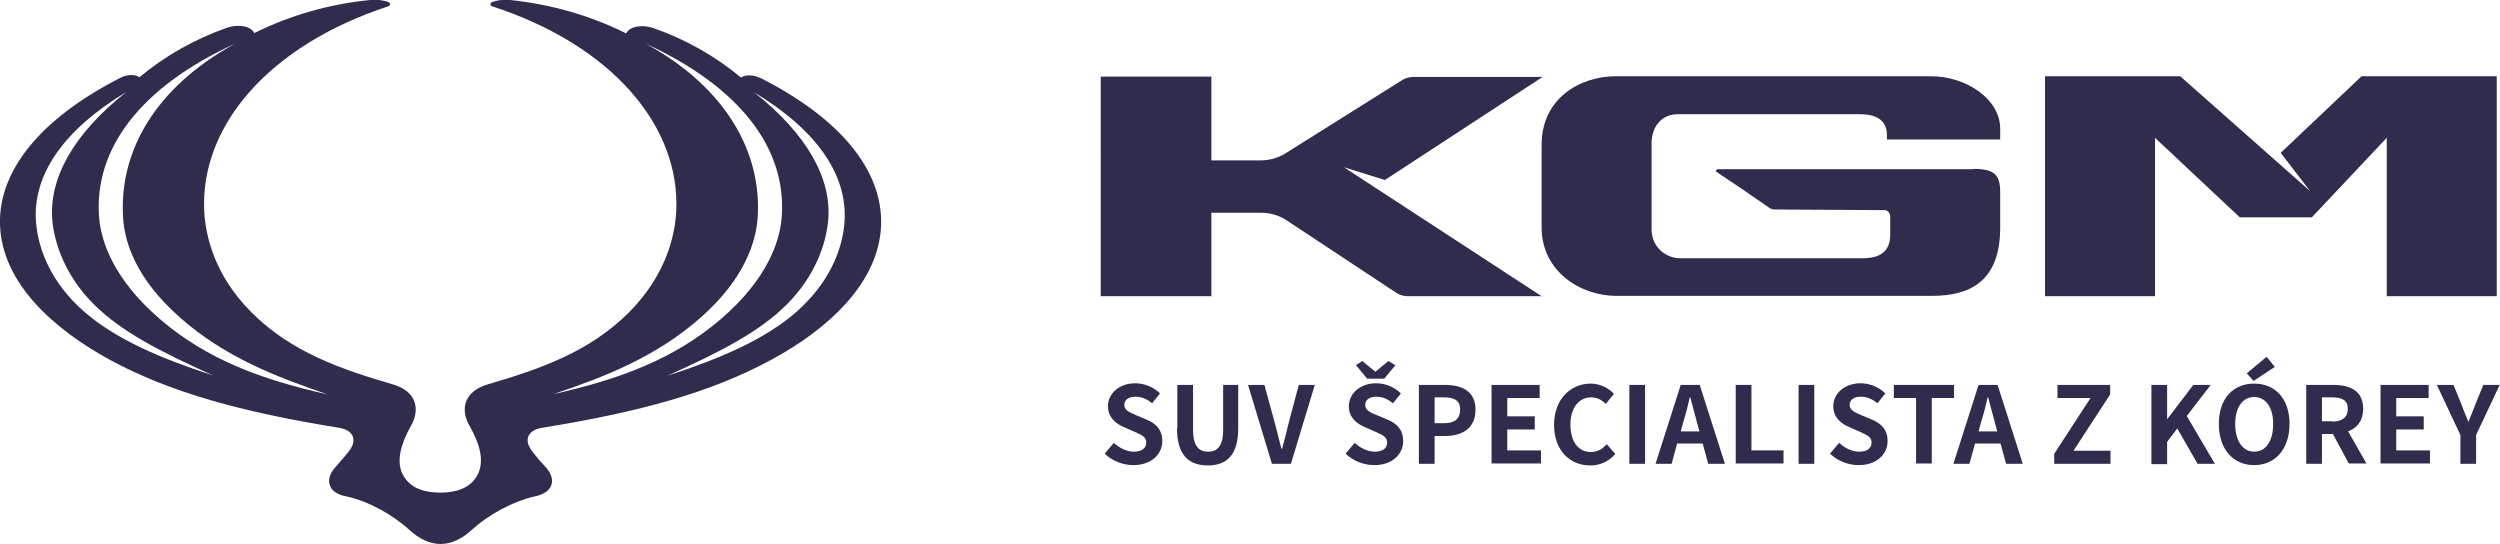 <?xml version="1.0" encoding="UTF-8"?>
<svg id="Vrstva_2" data-name="Vrstva 2" xmlns="http://www.w3.org/2000/svg" viewBox="0 0 76.38 16.63">
  <defs>
    <style>
      .cls-1 {
        fill: #2f2c4d;
      }
    </style>
  </defs>
  <g id="Vrstva_1-2" data-name="Vrstva 1">
    <g>
      <path class="cls-1" d="M25.8,6.8c-.06.82-.46,1.84-1.47,2.73-.95.83-2.3,1.42-3.94,1.95,1.64-.74,2.81-1.34,3.65-2.18.88-.88,1.19-1.86,1.26-2.53.13-1.3-.64-2.67-2.26-3.95,1.94,1.17,2.87,2.55,2.76,3.98M21.4,9.71c1.37-1.21,1.7-2.34,1.75-3.08.12-1.96-.95-3.95-3.43-5.3,2.89,1.33,4.34,3.22,4.16,5.34-.06.7-.43,1.86-1.87,3.09-1.41,1.2-3.04,1.82-5.1,2.28,1.55-.52,3.13-1.13,4.5-2.34M4.9,9.76c-1.44-1.23-1.81-2.4-1.87-3.09-.18-2.12,1.27-4.02,4.16-5.34-2.48,1.35-3.55,3.33-3.43,5.3.04.74.37,1.87,1.75,3.08,1.37,1.21,2.95,1.81,4.5,2.34-2.06-.46-3.69-1.08-5.1-2.28M2.57,9.52c-1.01-.88-1.4-1.9-1.47-2.73-.11-1.43.82-2.81,2.76-3.98-1.62,1.28-2.38,2.65-2.26,3.95.07.67.38,1.65,1.26,2.53.84.84,2.01,1.44,3.65,2.18-1.64-.53-2.99-1.12-3.94-1.95M23.19,2.37c-.16-.08-.42-.1-.55,0-.79-.66-1.7-1.17-2.67-1.51-.34-.12-.73-.06-.84.16C18.03.47,16.82.13,15.59,0c-.18-.02-.35,0-.52.05-.13.04-.09.12-.04.14,3.66,1.19,5.76,3.66,5.63,6.27-.04.73-.3,1.94-1.46,3.1-1.2,1.19-2.68,1.71-4.29,2.18-.78.23-.83.81-.57,1.26.34.59.43,1.06.29,1.42-.18.44-.6.63-1.18.63s-1-.19-1.18-.63c-.14-.36-.04-.83.29-1.42.26-.45.21-1.04-.57-1.26-1.61-.47-3.09-.99-4.29-2.18-1.16-1.15-1.42-2.37-1.46-3.1-.13-2.61,1.97-5.07,5.63-6.27.05-.02.09-.1-.04-.14-.17-.05-.34-.07-.52-.05-1.23.12-2.43.46-3.54,1.01-.11-.22-.5-.28-.84-.16-.97.34-1.88.85-2.67,1.51-.13-.1-.38-.08-.55,0C1.21,3.63-.05,5.23,0,6.87c.06,1.78,1.64,3.19,3.37,4.13,1.83.99,4.01,1.59,6.99,2.07.43.07.58.37.29.73-.11.13-.21.26-.33.39-.14.15-.32.36-.25.61.07.25.33.33.49.36.73.16,1.44.57,1.96,1.04.27.25.6.42.94.42s.67-.17.94-.42c.52-.47,1.23-.87,1.96-1.04.15-.03.42-.12.49-.36.07-.25-.11-.46-.25-.61-.13-.13-.23-.26-.33-.39-.29-.36-.14-.66.29-.73,2.98-.48,5.16-1.08,6.99-2.07,1.73-.93,3.31-2.35,3.37-4.13.05-1.64-1.21-3.24-3.71-4.5"/>
      <path class="cls-1" d="M60.29,5.17h-7.83s-.06.06-.02.08l.85.57.78.54s.08.04.12.04l3.39.02c.09,0,.17.09.17.2v.55c0,.54-.34.72-.85.72h-5.57c-.41,0-.84-.31-.87-.83v-2.74c.03-.54.38-.83.79-.83h5.57c.56,0,.83.22.83.64v.13h3.46v-.33c0-.91-1.05-1.6-2.11-1.6h-9.64c-1.08,0-2.26.67-2.26,2.09v2.53c0,1.35,1.2,2.09,2.28,2.09h9.64c1.19,0,2.09-.46,2.09-2.09v-1.07h0c0-.52-.15-.72-.82-.72"/>
      <path class="cls-1" d="M47.12,9.05h-4.1c-.12,0-.24-.03-.34-.09l-3.42-2.26c-.22-.13-.47-.2-.73-.2h-1.52v2.55h-3.38V2.34h3.38v2.56h1.51c.26,0,.51-.07.73-.2l3.6-2.26c.1-.06.22-.09.34-.09h3.94l-4.82,3.15-1.25-.39,6.07,3.96Z"/>
      <polygon class="cls-1" points="66.61 2.33 62.48 2.33 62.48 9.05 65.84 9.05 65.84 4.21 68.43 6.64 70.63 6.64 72.92 4.21 72.92 9.05 76.28 9.05 76.28 2.33 72.15 2.33 69.68 4.67 70.58 5.84 66.61 2.33"/>
      <g>
        <path class="cls-1" d="M33.75,13.86l.28-.33c.17.16.4.27.61.27.25,0,.38-.11.38-.28,0-.18-.15-.23-.36-.33l-.32-.14c-.24-.1-.49-.29-.49-.64,0-.39.35-.7.83-.7.28,0,.56.11.76.31l-.24.3c-.15-.12-.31-.2-.51-.2s-.34.09-.34.25c0,.17.17.23.37.32l.31.13c.29.12.48.31.48.66,0,.39-.33.73-.88.73-.32,0-.64-.12-.88-.35Z"/>
        <path class="cls-1" d="M35.97,13.09v-1.33h.48v1.37c0,.5.18.67.46.67s.46-.17.46-.67v-1.37h.46v1.33c0,.8-.34,1.13-.93,1.13s-.94-.33-.94-1.13Z"/>
        <path class="cls-1" d="M38.12,11.76h.51l.32,1.17c.07.27.13.51.2.78h.02c.08-.27.13-.51.2-.78l.31-1.17h.49l-.73,2.41h-.58l-.73-2.41Z"/>
        <path class="cls-1" d="M41.11,13.86l.28-.33c.17.16.4.27.61.27.25,0,.38-.11.38-.28,0-.18-.15-.23-.36-.33l-.32-.14c-.24-.1-.49-.29-.49-.64,0-.39.35-.7.83-.7.28,0,.56.11.76.31l-.24.3c-.15-.12-.31-.2-.51-.2s-.34.09-.34.25c0,.17.17.24.37.32l.31.13c.29.12.48.31.48.66,0,.39-.33.73-.88.73-.32,0-.64-.12-.88-.35ZM41.42,11.16l.2-.13.39.32h.02l.39-.32.21.13-.34.41h-.52l-.34-.41Z"/>
        <path class="cls-1" d="M43.35,11.76h.79c.53,0,.94.19.94.76s-.41.8-.93.8h-.32v.85h-.48v-2.41ZM44.12,12.93c.33,0,.49-.14.49-.42s-.18-.37-.51-.37h-.27v.79h.29Z"/>
        <path class="cls-1" d="M45.56,11.76h1.48v.4h-.99v.56h.84v.4h-.84v.64h1.03v.4h-1.51v-2.41Z"/>
        <path class="cls-1" d="M47.48,12.98c0-.79.51-1.26,1.12-1.26.31,0,.55.15.71.31l-.25.31c-.12-.12-.26-.2-.45-.2-.36,0-.63.31-.63.83s.24.84.62.84c.21,0,.37-.1.49-.24l.26.3c-.2.23-.46.35-.77.35-.6,0-1.1-.44-1.1-1.24Z"/>
        <path class="cls-1" d="M49.78,11.76h.48v2.41h-.48v-2.41Z"/>
        <path class="cls-1" d="M51.36,11.76h.57l.77,2.41h-.51l-.17-.62h-.78l-.17.62h-.49l.77-2.41ZM51.92,13.18l-.07-.26c-.07-.25-.14-.53-.21-.79h-.01c-.06.26-.13.54-.21.79l-.07.26h.57Z"/>
        <path class="cls-1" d="M53.03,11.76h.48v2h.98v.4h-1.46v-2.41Z"/>
        <path class="cls-1" d="M54.95,11.76h.48v2.41h-.48v-2.41Z"/>
        <path class="cls-1" d="M55.91,13.86l.28-.33c.17.16.4.27.61.27.25,0,.38-.11.38-.28,0-.18-.15-.23-.36-.33l-.32-.14c-.24-.1-.49-.29-.49-.64,0-.39.35-.7.83-.7.28,0,.56.11.76.31l-.24.3c-.15-.12-.31-.2-.51-.2s-.34.09-.34.25c0,.17.17.23.37.32l.31.13c.29.12.48.31.48.66,0,.39-.33.73-.88.73-.32,0-.64-.12-.88-.35Z"/>
        <path class="cls-1" d="M58.54,12.16h-.68v-.4h1.84v.4h-.68v2h-.48v-2Z"/>
        <path class="cls-1" d="M60.46,11.76h.57l.77,2.41h-.51l-.17-.62h-.78l-.17.62h-.49l.77-2.41ZM61.02,13.18l-.07-.26c-.07-.25-.14-.53-.21-.79h-.01c-.06.26-.13.54-.21.79l-.07.26h.57Z"/>
        <path class="cls-1" d="M62.75,13.88l1.12-1.72h-1.01v-.4h1.61v.29l-1.12,1.72h1.13v.4h-1.72v-.29Z"/>
        <path class="cls-1" d="M65.73,11.76h.48v1.05h0l.8-1.05h.53l-.73.95.86,1.46h-.53l-.62-1.08-.31.41v.68h-.48v-2.41Z"/>
        <path class="cls-1" d="M67.79,12.95c0-.78.44-1.23,1.08-1.23s1.08.46,1.08,1.23-.44,1.26-1.08,1.26-1.08-.48-1.08-1.26ZM69.45,12.95c0-.51-.23-.82-.58-.82s-.58.31-.58.82.22.85.58.85.58-.33.58-.85ZM68.65,11.4l.6-.5.25.31-.65.43-.21-.24Z"/>
        <path class="cls-1" d="M71.27,13.26h-.33v.91h-.48v-2.41h.83c.51,0,.91.18.91.73,0,.36-.18.58-.46.69l.56.98h-.54l-.49-.91ZM71.25,12.88c.31,0,.48-.13.48-.39s-.17-.35-.48-.35h-.31v.73h.31Z"/>
        <path class="cls-1" d="M72.72,11.76h1.48v.4h-.99v.56h.84v.4h-.84v.64h1.03v.4h-1.51v-2.41Z"/>
        <path class="cls-1" d="M75.17,13.29l-.72-1.53h.51l.24.59c.07.18.13.35.21.53h.01l.21-.53.24-.59h.5l-.72,1.53v.88h-.48v-.88Z"/>
      </g>
    </g>
  </g>
</svg>